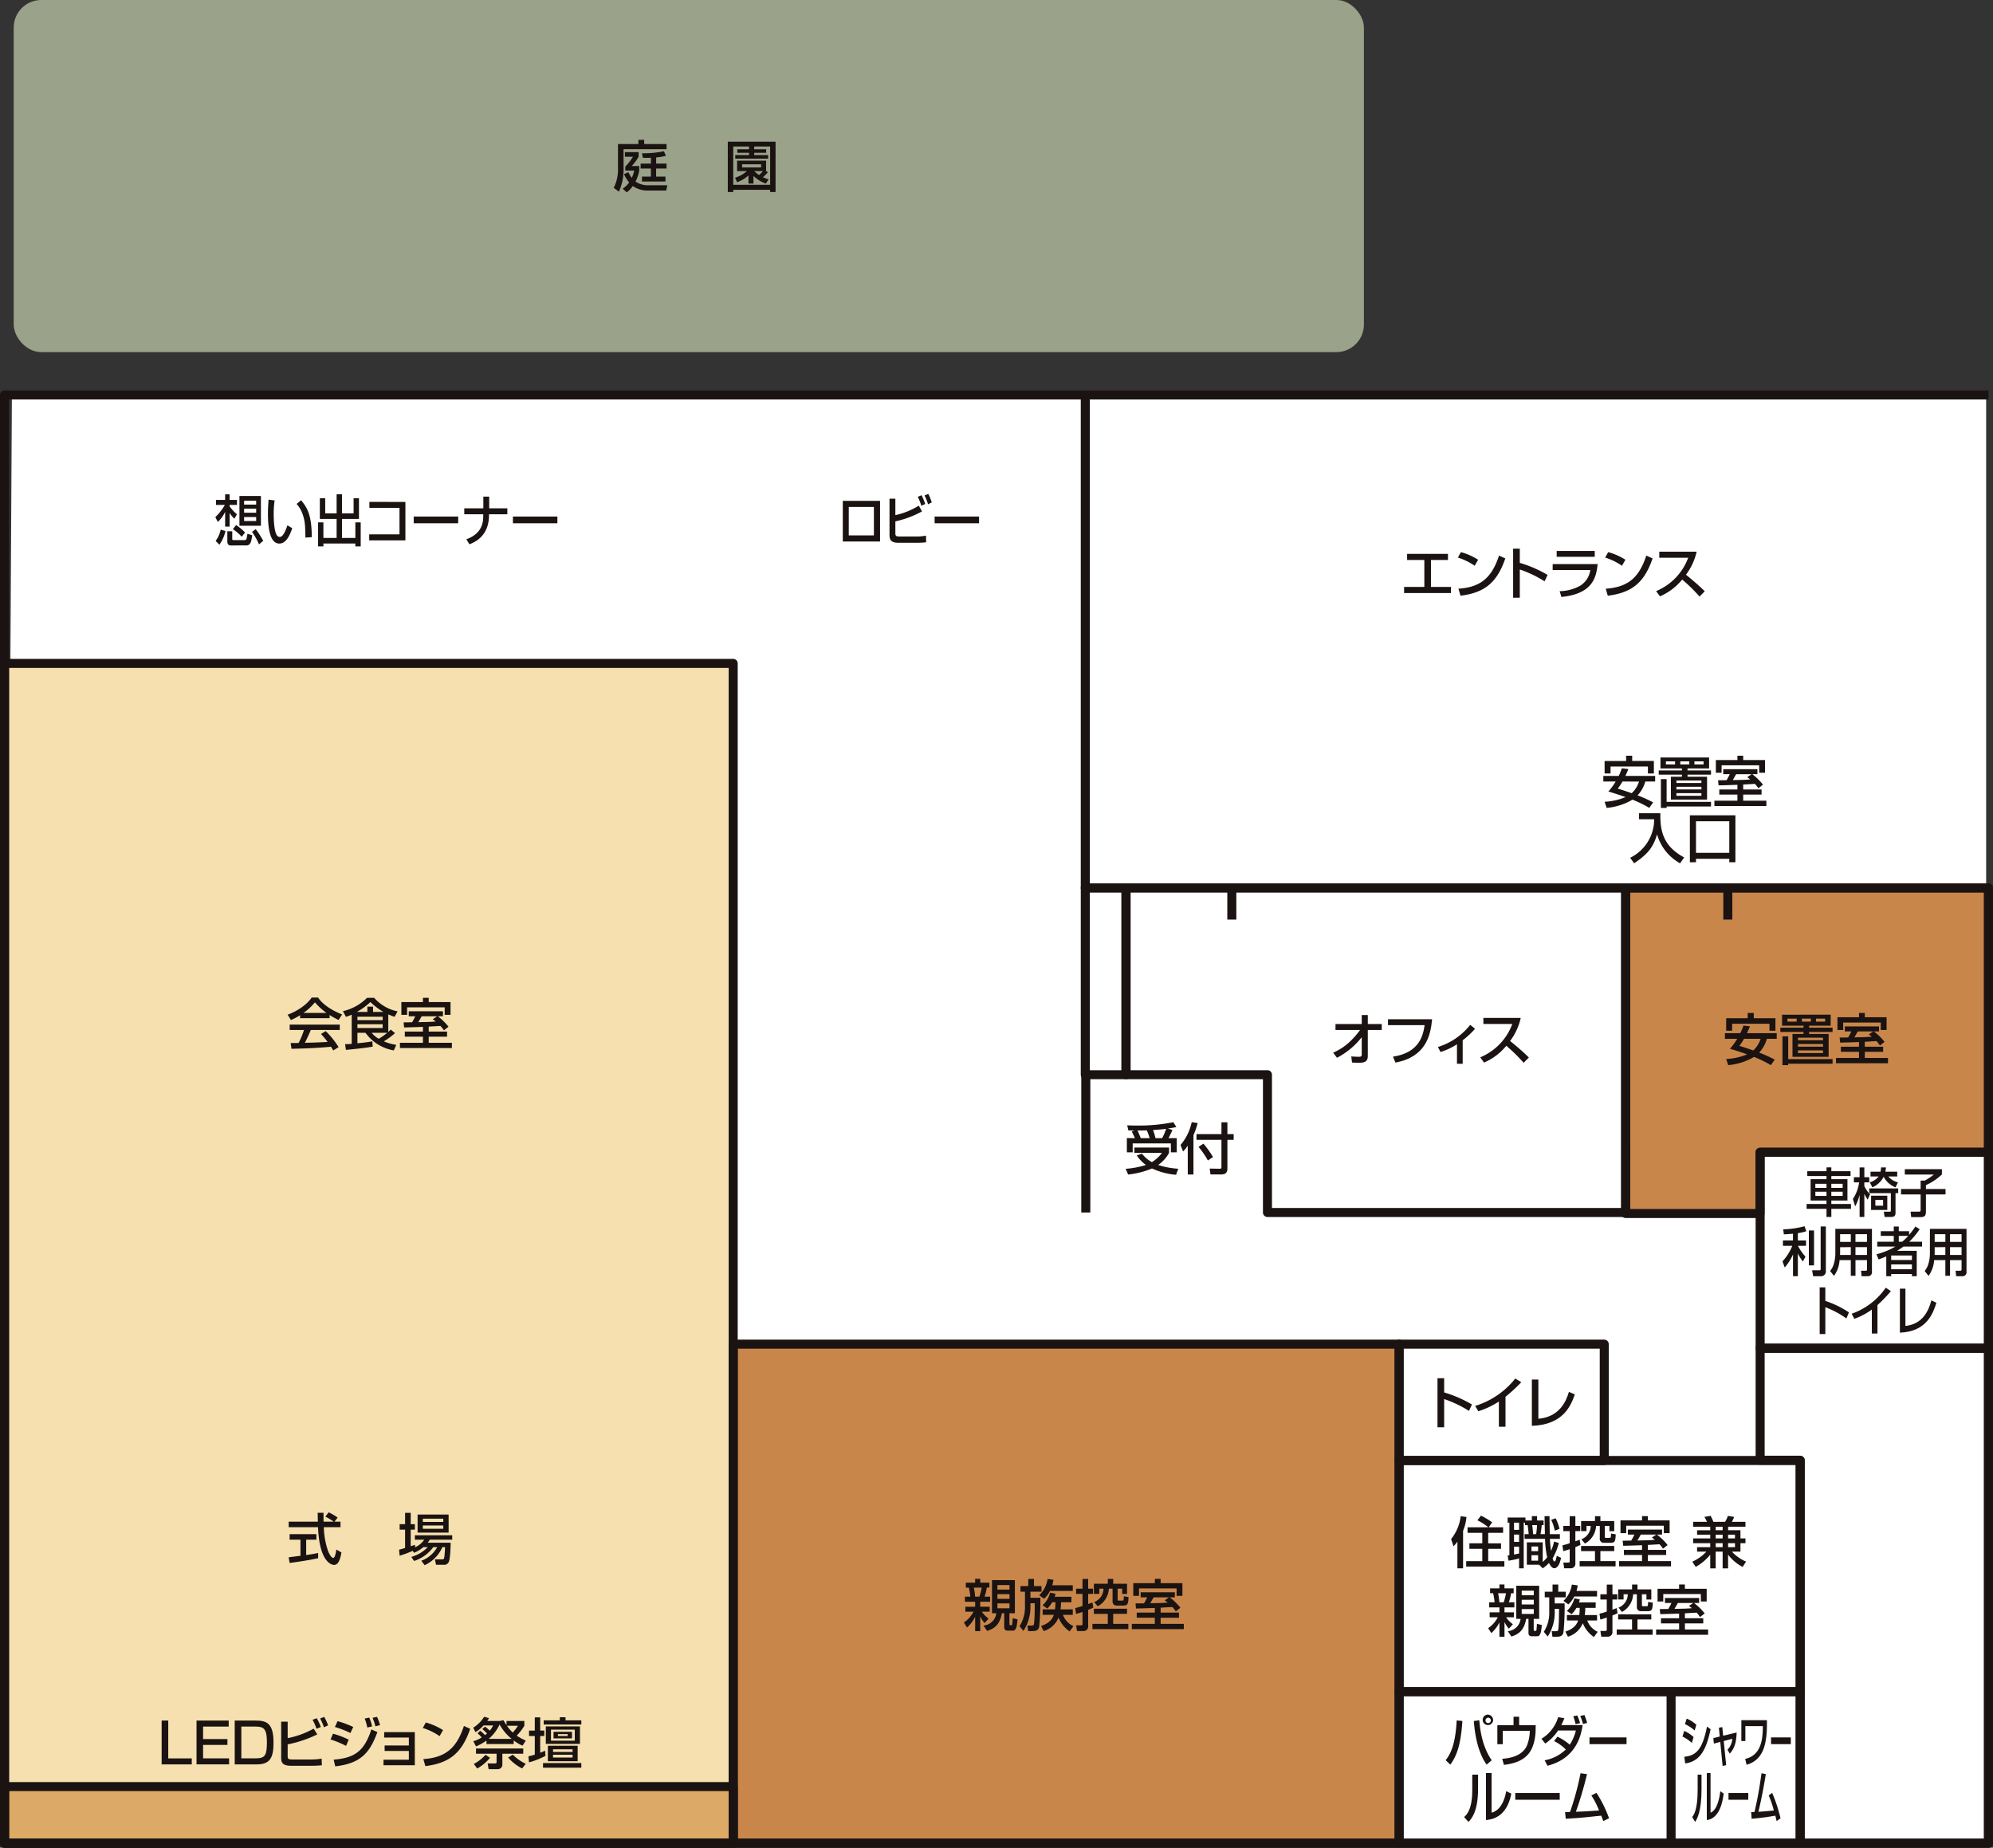 <svg id="グループ_7366" data-name="グループ 7366" xmlns="http://www.w3.org/2000/svg" xmlns:xlink="http://www.w3.org/1999/xlink" width="615.163" height="570.299" viewBox="0 0 615.163 570.299">
  <rect x="0" y="0" width="615.163" height="570.299" fill="#333333" stroke="none"/>
  <defs>
    <clipPath id="clip-path">
      <rect id="長方形_2488" data-name="長方形 2488" width="615.163" height="570.299" fill="none"/>
    </clipPath>
  </defs>
  <g id="グループ_7365" data-name="グループ 7365" clip-path="url(#clip-path)">
    <path id="パス_11221" data-name="パス 11221" d="M3.325,85.127H612.7V532.719H.807S3.325,84.5,3.325,85.127" transform="translate(0.348 36.661)" fill="#fff"/>
    <rect id="長方形_2472" data-name="長方形 2472" width="224.917" height="364.151" transform="translate(1.393 204.756)" fill="#f6e0af"/>
    <rect id="長方形_2473" data-name="長方形 2473" width="205.543" height="154.04" transform="translate(226.31 414.867)" fill="#c9864b"/>
    <path id="パス_11222" data-name="パス 11222" d="M350.735,191.559V292.047H392.2v-18.9H462.72V191.559Z" transform="translate(151.05 82.499)" fill="#c9864b"/>
    <rect id="長方形_2474" data-name="長方形 2474" width="224.917" height="17.483" transform="translate(1.393 551.424)" fill="#dcaa66"/>
    <rect id="長方形_2475" data-name="長方形 2475" width="416.757" height="108.678" rx="8.504" transform="translate(4.229 0)" fill="#9aa289"/>
    <path id="パス_11223" data-name="パス 11223" d="M613.769,534.02H1.392A1.391,1.391,0,0,1,0,532.628v-447a1.391,1.391,0,0,1,1.391-1.392H334.986a1.392,1.392,0,0,1,1.392,1.392V236.388H613.769a1.392,1.392,0,0,1,1.393,1.392V532.628a1.392,1.392,0,0,1-1.393,1.392M2.784,531.236H612.377V239.172H334.986a1.392,1.392,0,0,1-1.391-1.392V87.023H2.784Z" transform="translate(0 36.279)" fill="#1a1311"/>
    <path id="パス_11224" data-name="パス 11224" d="M226.31,509.081H1.393A1.394,1.394,0,0,1,0,507.689V143.538a1.394,1.394,0,0,1,1.393-1.392H226.31a1.393,1.393,0,0,1,1.392,1.392V507.689a1.393,1.393,0,0,1-1.392,1.392M2.786,506.3H224.917V144.932H2.786Z" transform="translate(0 61.218)" fill="#1a1311"/>
    <path id="パス_11225" data-name="パス 11225" d="M226.31,404.725H1.393A1.394,1.394,0,0,1,0,403.333V385.85a1.394,1.394,0,0,1,1.393-1.393H226.31a1.393,1.393,0,0,1,1.392,1.393v17.483a1.393,1.393,0,0,1-1.392,1.392M2.786,401.941H224.917v-14.7H2.786Z" transform="translate(0 165.574)" fill="#1a1311"/>
    <path id="パス_11226" data-name="パス 11226" d="M364.147,445.832H158.6a1.393,1.393,0,0,1-1.393-1.392V290.4a1.393,1.393,0,0,1,1.393-1.392H364.147a1.393,1.393,0,0,1,1.393,1.392V444.44a1.393,1.393,0,0,1-1.393,1.392M160,443.048H362.755V291.793H160Z" transform="translate(67.706 124.467)" fill="#1a1311"/>
    <path id="パス_11227" data-name="パス 11227" d="M426.072,413.544h-123.8a1.393,1.393,0,0,1-1.392-1.392V365.373a1.393,1.393,0,0,1,1.392-1.393h123.8a1.393,1.393,0,0,1,1.392,1.393v46.779a1.393,1.393,0,0,1-1.392,1.392M303.667,410.76H424.678V366.765H303.667Z" transform="translate(129.58 156.755)" fill="#1a1311"/>
    <path id="パス_11228" data-name="パス 11228" d="M426.072,388.243h-123.8a1.393,1.393,0,0,1-1.392-1.392V315.5a1.393,1.393,0,0,1,1.392-1.392h123.8a1.393,1.393,0,0,1,1.392,1.392v71.35a1.393,1.393,0,0,1-1.392,1.392m-122.405-2.785H424.678V316.893H303.667Z" transform="translate(129.58 135.277)" fill="#1a1311"/>
    <path id="パス_11229" data-name="パス 11229" d="M365.59,327.7H302.273a1.393,1.393,0,0,1-1.392-1.393V290.4a1.393,1.393,0,0,1,1.392-1.392H365.59a1.394,1.394,0,0,1,1.393,1.392v35.911a1.394,1.394,0,0,1-1.393,1.393m-61.924-2.785H364.2V291.792H303.667Z" transform="translate(129.58 124.467)" fill="#1a1311"/>
    <path id="パス_11230" data-name="パス 11230" d="M397.592,293.543H287.023a1.392,1.392,0,0,1-1.392-1.392V251.017h-42.3a1.393,1.393,0,0,1-1.392-1.392V191.978a1.392,1.392,0,0,1,1.392-1.392H397.592a1.392,1.392,0,0,1,1.392,1.392V292.151a1.392,1.392,0,0,1-1.392,1.392m-109.176-2.784H396.2V193.372H244.719v54.86h42.3a1.394,1.394,0,0,1,1.393,1.393Z" transform="translate(104.193 82.079)" fill="#1a1311"/>
    <path id="パス_11231" data-name="パス 11231" d="M450.646,445.453H392.525a1.392,1.392,0,0,1-1.392-1.392V327.247h-10.97a1.394,1.394,0,0,1-1.393-1.392V291.282a1.394,1.394,0,0,1,1.393-1.393h70.483a1.394,1.394,0,0,1,1.393,1.393V444.061a1.393,1.393,0,0,1-1.393,1.392m-56.727-2.784h55.335V292.674h-67.7v31.787h10.97a1.394,1.394,0,0,1,1.393,1.394Z" transform="translate(163.124 124.846)" fill="#1a1311"/>
    <path id="パス_11232" data-name="パス 11232" d="M450.647,310.88H380.162a1.392,1.392,0,0,1-1.392-1.392V249.006a1.392,1.392,0,0,1,1.392-1.392h70.485a1.392,1.392,0,0,1,1.392,1.392v60.482a1.392,1.392,0,0,1-1.392,1.392M381.555,308.1h67.7V250.4h-67.7Z" transform="translate(163.124 106.64)" fill="#1a1311"/>
    <path id="パス_11233" data-name="パス 11233" d="M392.618,293.858H351.153a1.392,1.392,0,0,1-1.392-1.392V191.979a1.392,1.392,0,0,1,1.392-1.392H463.14a1.392,1.392,0,0,1,1.392,1.392v81.587a1.392,1.392,0,0,1-1.392,1.392H394.01v17.509a1.392,1.392,0,0,1-1.392,1.392m-40.072-2.784h38.678V273.566a1.394,1.394,0,0,1,1.393-1.392h69.128v-78.8h-109.2Z" transform="translate(150.631 82.08)" fill="#1a1311"/>
    <rect id="長方形_2476" data-name="長方形 2476" width="2.785" height="47.251" transform="translate(514.407 521.971)" fill="#1a1311"/>
    <path id="パス_11234" data-name="パス 11234" d="M247.167,251.017h-12.6a1.392,1.392,0,0,1-1.392-1.392V191.979a1.393,1.393,0,0,1,1.392-1.393h12.6a1.394,1.394,0,0,1,1.393,1.393v57.646a1.393,1.393,0,0,1-1.393,1.392m-11.208-2.784h9.814V193.372H235.96Z" transform="translate(100.421 82.079)" fill="#1a1311"/>
    <rect id="長方形_2477" data-name="長方形 2477" width="2.785" height="10.238" transform="translate(378.822 273.585)" fill="#1a1311"/>
    <rect id="長方形_2478" data-name="長方形 2478" width="2.785" height="10.238" transform="translate(531.917 273.585)" fill="#1a1311"/>
    <rect id="長方形_2479" data-name="長方形 2479" width="278.783" height="2.784" transform="translate(334.988 120.517)" fill="#1a1311"/>
    <rect id="長方形_2480" data-name="長方形 2480" width="2.786" height="42.527" transform="translate(333.752 331.705)" fill="#1a1311"/>
    <path id="パス_11235" data-name="パス 11235" d="M76.42,329.143h1.854v1.715H73.125a24.924,24.924,0,0,0,1.322,7.378c.086.189.858,2.093,1.578,2.093.585,0,.858-1.784.961-2.574l1.579.893c-.24,1.321-.7,3.843-2.248,3.843-1.03,0-4.565-1.183-4.977-11.633H62.282v-1.715h9.007c0-.379-.05-2.283-.069-2.73h1.82c0,1.064-.017,2.043.016,2.73h3.106a15.239,15.239,0,0,0-2.557-1.545l1.03-1.339A18.122,18.122,0,0,1,77.4,327.89Zm-14.138,11c.926-.119,3.243-.412,3.637-.464V334.7H62.574V333h8.269v1.7H67.686v4.754c1.974-.293,3.022-.5,3.69-.635v1.612c-2.8.618-6.777,1.2-8.8,1.459Z" transform="translate(26.823 140.51)" fill="#1a1311"/>
    <path id="パス_11236" data-name="パス 11236" d="M93.583,336.949a9.566,9.566,0,0,1-2.866,1.751l-.412-.6a32.405,32.405,0,0,1-4.032,1.509l-.172-1.87c.395-.086,1.578-.429,1.853-.515v-5.663H86.274v-1.7h1.681v-3.484h1.733v3.484h1.288v1.7H89.687v5.115a13.721,13.721,0,0,0,1.306-.446l.067.771a6.781,6.781,0,0,0,2.814-2.351h-2.9v-1.355H102.5v1.355h-6.93a9.368,9.368,0,0,1-.637.944h7.088c0,.189-.069,4.787-.549,5.833a1.519,1.519,0,0,1-1.647.979H97.513l-.361-1.681H99.4c.516,0,.568-.223.654-.67.136-.7.223-2.711.24-3.106h-.824a11.016,11.016,0,0,1-5.474,5.577l-1.046-1.372a9.082,9.082,0,0,0,4.923-4.2H96.655a11.751,11.751,0,0,1-5.937,4.273l-.841-1.253a11.229,11.229,0,0,0,5.08-3.02Zm-1.767-10.055h9.574v5.577H91.816Zm1.614,2.282h6.314v-1H93.43Zm0,2.112h6.314v-1.013H93.43Z" transform="translate(37.081 140.561)" fill="#1a1311"/>
    <path id="パス_11237" data-name="パス 11237" d="M211.433,340.62H213V341.8h2.83v1.509h-.791a16,16,0,0,1-.7,2.8h1.715v1.578H213v1.528h2.917v1.527h-2.421a8.793,8.793,0,0,0,2.093,2.145l-1.235,1.373A7.974,7.974,0,0,1,213,352.186v4.564h-1.562v-4.444a10.623,10.623,0,0,1-2.507,3.311l-.979-1.526a8.873,8.873,0,0,0,2.97-3.346h-2.507v-1.527h3.022v-1.528h-3.157v-1.578h1.665a17.446,17.446,0,0,0-.464-2.8h-.928V341.8h2.884Zm-.413,2.694a19.6,19.6,0,0,1,.413,2.8h1.322a23.769,23.769,0,0,0,.721-2.8Zm11,7.91V354.6c0,.258.084.326.361.326.341,0,.395,0,.461-.137.054-.12.157-1.785.173-2.042l1.509.376c-.187,2.094-.428,3.467-1.389,3.467h-1.715a.925.925,0,0,1-1.014-.841v-4.529h-.721c-.651,3.707-2.5,4.8-4.562,5.457l-1.115-1.664a4.3,4.3,0,0,0,3.962-3.793h-1.338V341.015H223.7v10.209Zm-3.708-7.292h3.725v-1.406h-3.725Zm0,2.848h3.725V345.34h-3.725Zm0,2.916h3.725V348.2h-3.725Z" transform="translate(89.557 146.694)" fill="#1a1311"/>
    <path id="パス_11238" data-name="パス 11238" d="M222.657,340.632h1.765v2.213h2.316v1.733h-3.414v1.871h3.053a76.222,76.222,0,0,1-.343,8.87c-.2,1.03-.771,1.408-2.059,1.408H222.62l-.223-1.7h1.238c.411,0,.618-.069.7-.223.309-.531.326-5.764.326-6.674h-1.338v.773a13.462,13.462,0,0,1-2.163,7.771l-1.2-1.458a10.952,10.952,0,0,0,1.682-6.314v-4.325h-1.389v-1.733h2.4Zm7.77.258a9.525,9.525,0,0,1-.376,1.7H236.4v1.733h-7.033a8.336,8.336,0,0,1-1.818,2.421l-1.529-1.064a8.65,8.65,0,0,0,2.591-5.045Zm-.393,6.932a8.778,8.778,0,0,1-1.492,1.956l-1.459-1.011a8.14,8.14,0,0,0,2.318-3.9l1.681.361a9.008,9.008,0,0,1-.259.91h5.149v1.681h-3.21a15.611,15.611,0,0,1-.153,2.213H236.4v1.682h-3.037a6.246,6.246,0,0,0,3.228,3.5l-1.167,1.612a9.478,9.478,0,0,1-3.432-4.272,7.137,7.137,0,0,1-4.582,4.17l-.8-1.579c3.087-.96,3.758-2.849,3.944-3.431h-3.465v-1.682h3.826c.087-.754.12-1.6.137-2.213Z" transform="translate(94.73 146.7)" fill="#1a1311"/>
    <path id="パス_11239" data-name="パス 11239" d="M231.974,349.623a19.2,19.2,0,0,0,2.246-.651v-3.724h-1.971v-1.612h1.971v-3h1.75v3h1.5v1.612h-1.5v3.14c.841-.309.928-.343,1.322-.5l.258,1.6c-.411.206-.618.292-1.579.687v4.942a1.409,1.409,0,0,1-1.492,1.6h-1.956l-.273-1.767h1.492c.29,0,.479-.034.479-.446v-3.688c-.771.275-1.338.446-1.989.617Zm15.992.206v1.579h-4.272V354.5h4.683v1.631H237.292V354.5h4.737v-3.087h-4.291v-1.579Zm-10.141-2.076a4.431,4.431,0,0,0,2.881-4.117h-1.3v1.612h-1.664v-3.123h4.291v-1.494h1.665v1.494h4.272v3.123h-1.5v-1.612h-1.4V347c0,.326.136.326.426.326h.979c.446,0,.446-.051.516-1.338l1.439.24c-.1,1.887-.137,2.625-1.575,2.625h-2.026a1.192,1.192,0,0,1-1.322-1.288v-3.929h-1.149a6.549,6.549,0,0,1-3.431,5.438Z" transform="translate(99.904 146.699)" fill="#1a1311"/>
    <path id="パス_11240" data-name="パス 11240" d="M253.078,351.035h5.661v1.578h-5.661V354.5h7.156v1.63H244.189V354.5h7.1v-1.888H245.7v-1.578h5.594v-1.441c-.908.033-4.994.172-5.816.172l-.156-1.562c.24,0,2.249-.034,2.627-.034a16.474,16.474,0,0,0,.977-1.853h-2.009v-1.545H257.47v1.545h-1.578a18.5,18.5,0,0,1,3.293,3.225l-1.425,1.116A10.991,10.991,0,0,0,256.7,349.3c-2.146.119-2.867.172-3.621.2Zm-1.785-10.415h1.785v1.32H259.8v3.93H258v-2.3H246.4v2.3h-1.767v-3.93h6.657Zm4.392,5.7H250.9c-.361.685-.754,1.321-1.027,1.818,2.847-.051,3.808-.069,5.386-.206-.273-.223-.464-.361-.927-.7Z" transform="translate(105.165 146.694)" fill="#1a1311"/>
    <path id="パス_11241" data-name="パス 11241" d="M311.893,383.972c2.412-2.9,3.169-7.548,3.4-12.268l1.763.154c-.495,7.79-1.9,10.965-3.71,13.487Zm10.387-12.32c.309,3.964,1.222,8.58,3.834,12.338l-1.578,1.355c-2.549-3.621-3.6-8.751-3.942-13.47Zm4.266.034a1.616,1.616,0,1,1-1.607-1.784,1.7,1.7,0,0,1,1.607,1.784m-2.349,0a.776.776,0,0,0,.742.824.829.829,0,1,0-.742-.824" transform="translate(134.322 159.306)" fill="#1a1311"/>
    <path id="パス_11242" data-name="パス 11242" d="M329.773,370.359v2.608h5.116l-.03,1.562c-.016,1.132-.217,5.249-2.519,7.653-1.376,1.458-3.508,2.607-7.263,3.036l-.526-1.87c1.452-.12,5.827-.481,7.527-3.843a12.754,12.754,0,0,0,.99-4.788H324.72v4.119h-1.67v-5.869h4.993v-2.608Z" transform="translate(139.127 159.502)" fill="#1a1311"/>
    <path id="パス_11243" data-name="パス 11243" d="M337.5,376.674a17.087,17.087,0,0,1,3.8,2.471,13.644,13.644,0,0,0,1.887-4.375h-5.5a14.044,14.044,0,0,1-3.943,4.014l-1.187-1.458a11.664,11.664,0,0,0,5.163-6.675l1.913.326a18.43,18.43,0,0,1-.943,2.11h6.585c-.448,2.934-1.791,10.226-10.849,12.56l-.88-1.681a12.612,12.612,0,0,0,6.537-3.346,13.859,13.859,0,0,0-3.617-2.591Zm5.608-3.879a17.723,17.723,0,0,0-.727-2.419l1.252-.24a15.982,15.982,0,0,1,.853,2.369Zm2.273-.052a14.036,14.036,0,0,0-.85-2.471l1.3-.275a19.279,19.279,0,0,1,.837,2.436Z" transform="translate(143.221 159.347)" fill="#1a1311"/>
    <rect id="長方形_2481" data-name="長方形 2481" width="11.438" height="2.076" transform="translate(490.615 536.245)" fill="#1a1311"/>
    <path id="パス_11244" data-name="パス 11244" d="M320.187,387.41c0,7.206-2.195,9.4-2.967,10.175l-1.345-1.492c.711-.635,2.519-2.2,2.519-8.307v-4.77h1.793Zm4.173,7.344c3.555-.944,4.359-5.766,4.512-6.641l1.578.755c-1.422,7.55-6.354,8.013-7.821,8.151V382.5h1.731Z" transform="translate(136.037 164.732)" fill="#1a1311"/>
    <rect id="長方形_2482" data-name="長方形 2482" width="13.724" height="2.076" transform="translate(467.704 553.413)" fill="#1a1311"/>
    <path id="パス_11245" data-name="パス 11245" d="M347.35,388.608a37.263,37.263,0,0,1,3.879,7.841l-1.793.876c-.2-.618-.325-.961-.619-1.682-5.95.635-6.6.7-10.957.944l-.2-2.059c.356.016,1.113-.019,1.531-.019a87.16,87.16,0,0,0,3.245-11.959l1.994.275A113.669,113.669,0,0,1,341,394.443c2.411-.086,2.89-.12,7.14-.395a23.723,23.723,0,0,0-2.366-4.634Z" transform="translate(145.419 164.753)" fill="#1a1311"/>
    <path id="パス_11246" data-name="パス 11246" d="M312.192,297.328v4.392a37.852,37.852,0,0,1,8.58,3.724l-.927,1.973a35.336,35.336,0,0,0-7.653-3.654v8.716h-2.059V297.328Z" transform="translate(133.565 128.05)" fill="#1a1311"/>
    <path id="パス_11247" data-name="パス 11247" d="M327.628,312.276h-2.043V304.5a26.225,26.225,0,0,1-6.348,3l-.979-1.647a25.163,25.163,0,0,0,12.388-8.46l1.854,1.132a51.082,51.082,0,0,1-4.873,4.512Z" transform="translate(137.064 128.081)" fill="#1a1311"/>
    <path id="パス_11248" data-name="パス 11248" d="M332.5,309.729c6.452-.6,8.494-5.2,9.438-8.305l1.817.79c-1.2,3.345-3.465,9.368-13.262,9.694V297.616H332.5Z" transform="translate(142.335 128.174)" fill="#1a1311"/>
    <path id="パス_11249" data-name="パス 11249" d="M287.626,230.612c2.574-1.2,5.1-2.711,8.321-7.017h-7.6v-1.836h8.1v-2.78h1.871v2.78h4.306v1.836h-4.306v8.047c0,2.059-1.528,2.059-2.951,2.059-.876,0-1.458-.034-1.923-.069l-.223-1.87c.721.05,1.648.1,2.436.1.207,0,.79,0,.79-.668v-5.371a23.519,23.519,0,0,1-7.635,6.348Z" transform="translate(123.871 94.307)" fill="#1a1311"/>
    <path id="パス_11250" data-name="パス 11250" d="M313.065,219.89c-.446,4.993-1.939,11.634-11.308,13.367l-.771-1.818c8.321-1.27,9.282-6.691,9.78-9.73H299.457V219.89Z" transform="translate(128.967 94.7)" fill="#1a1311"/>
    <path id="パス_11251" data-name="パス 11251" d="M317.875,233.113h-1.767v-6.022a20.262,20.262,0,0,1-5.079,2.385l-.808-1.545a20.318,20.318,0,0,0,9.97-6.83l1.509,1.2a26.59,26.59,0,0,1-3.826,3.552Z" transform="translate(133.602 95.221)" fill="#1a1311"/>
    <path id="パス_11252" data-name="パス 11252" d="M319.353,231.767a17.8,17.8,0,0,0,9.9-10.3h-8.922V219.6h11.53a18.6,18.6,0,0,1-3.295,7.12c2.009,1.612,3.964,3.293,5.8,5.1l-1.614,1.63A50.162,50.162,0,0,0,327.4,228.2a17.951,17.951,0,0,1-6.864,5.182Z" transform="translate(137.535 94.576)" fill="#1a1311"/>
    <path id="パス_11253" data-name="パス 11253" d="M379.864,222.652c-.172.446-.325.858-.909,2.112h9.181V226.5H385.1a10.366,10.366,0,0,1-2.385,4.272,39.692,39.692,0,0,1,4.8,2.163l-1.185,1.7a35.926,35.926,0,0,0-5.2-2.539,18.737,18.737,0,0,1-7.962,2.539l-.635-1.887a19.28,19.28,0,0,0,6.47-1.442c-1.03-.378-2.436-.858-5.3-1.733a19.455,19.455,0,0,0,2.248-3.072h-3.808v-1.733H376.9a17.758,17.758,0,0,0,.961-2.351Zm-7.326-2.5h6.641v-1.614h1.871v1.614h6.69v3.86H385.9v-2.145h-11.53v2.145h-1.837Zm5.508,6.348a16.89,16.89,0,0,1-1.441,2.179c1.492.464,2.9.927,4.289,1.425a8.27,8.27,0,0,0,2.265-3.6Z" transform="translate(160.271 94.116)" fill="#1a1311"/>
    <path id="パス_11254" data-name="パス 11254" d="M399.641,218.906v3.381h-6.657v.635h7.241v1.3h-7.241v.635h6.023v7.053H387.853V224.86h3.4v-.635H384.1v-1.3h7.156v-.635h-6.624v-3.381Zm-13.109,13.71h13.693v1.424H386.531v.446h-1.768v-8.9h1.768Zm-.222-11.564h2.831v-.944H386.31Zm3.242,5.73h7.72v-.773h-7.72Zm0,1.991h7.72v-.824h-7.72Zm0,1.973h7.72v-.824h-7.72Zm1.2-9.694h2.778v-.944h-2.778Zm4.358,0h2.831v-.944h-2.831Z" transform="translate(165.418 94.276)" fill="#1a1311"/>
    <path id="パス_11255" data-name="パス 11255" d="M405,228.95h5.663v1.578H405v1.888h7.156v1.63H396.108v-1.63h7.1v-1.888h-5.594V228.95h5.594V227.51c-.91.033-4.994.172-5.817.172l-.155-1.562c.24,0,2.248-.034,2.625-.034a16.467,16.467,0,0,0,.977-1.853h-2.007v-1.545h10.553v1.545h-1.577a18.5,18.5,0,0,1,3.293,3.225l-1.425,1.116a11.162,11.162,0,0,0-1.063-1.355c-2.145.119-2.866.172-3.621.2Zm-1.784-10.415H405v1.32h6.727v3.93h-1.8v-2.3h-11.6v2.3h-1.768v-3.93h6.658Zm4.392,5.7h-4.787c-.361.685-.755,1.321-1.029,1.818,2.847-.052,3.808-.069,5.386-.206-.273-.223-.462-.361-.926-.7Z" transform="translate(170.591 94.116)" fill="#1a1311"/>
    <path id="パス_11256" data-name="パス 11256" d="M315.018,335.007a12.359,12.359,0,0,1-1.182,1.425l-.774-2.2a13.783,13.783,0,0,0,2.97-7.07l1.783.223a14.26,14.26,0,0,1-1.044,4.272v11.583h-1.753Zm9.543-4.426a16.108,16.108,0,0,0-3.365-2.163l1.1-1.441a24.25,24.25,0,0,1,3.448,2.059l-1.062,1.545h4.442v1.7h-4.6v3.243h3.964v1.7h-3.964v3.808h4.993v1.664H317.732V341.03H322.7v-3.808h-3.979v-1.7H322.7v-3.243h-4.547v-1.7Z" transform="translate(134.826 140.819)" fill="#1a1311"/>
    <path id="パス_11257" data-name="パス 11257" d="M325.267,339.25c.2-.034.411-.07.547-.086V329.108h-.547v-1.6h5.507v.926h1.973v-1.355h1.6v1.355h2.026v1.426h-.584c-.053.754-.223,1.971-.376,2.778h1.355c0-.361-.034-2.248-.053-2.625-.017-.651-.05-2.625-.05-2.934h1.528c0,.79.067,4.685.084,5.56h3.123V334.1h-3.087c.033.549.084,1.82.341,3.707a13.374,13.374,0,0,0,.944-2.881l1.476.445a19.438,19.438,0,0,1-1.923,4.753c.259.841.4.944.62.944.275,0,.412-.584.668-1.733l1.322.634c-.173.755-.687,3.193-2.11,3.193-.84,0-1.478-1.306-1.614-1.631a12.042,12.042,0,0,1-1.94,1.664l-1.1-1.115h-3.808v-6.914h4.907v6.056a9.215,9.215,0,0,0,1.375-1.424,29.959,29.959,0,0,1-.654-5.7H330.5v-1.458h1.269c-.034-.411-.19-1.956-.328-2.778h-.8v-.757h-.413V343.2H328.8v-3.055c-1.475.4-2.572.584-3.26.7Zm1.973-7.927H328.8v-2.215H327.24Zm0,3.705H328.8v-2.246H327.24Zm1.561,1.494H327.24v2.419c.29-.052.8-.154,1.561-.326Zm3.826,1.372h2.043v-1.441h-2.043Zm0,2.934h2.043v-1.681h-2.043Zm.223-10.963a24.436,24.436,0,0,1,.258,2.778h.961a23.193,23.193,0,0,0,.273-2.778Zm7.241-2.112A14.385,14.385,0,0,1,341.275,331l-1.442.567a15.709,15.709,0,0,0-1.115-3.346Z" transform="translate(140.082 140.865)" fill="#1a1311"/>
    <path id="パス_11258" data-name="パス 11258" d="M337.087,336.089a19.326,19.326,0,0,0,2.246-.652v-3.724h-1.971V330.1h1.971v-3h1.75v3h1.5v1.612h-1.5v3.14c.841-.308.928-.343,1.322-.5l.258,1.6c-.411.2-.618.29-1.579.685v4.943a1.41,1.41,0,0,1-1.492,1.6h-1.956l-.273-1.768h1.492c.29,0,.479-.034.479-.445v-3.69c-.771.275-1.338.446-1.989.617Zm15.992.2v1.579h-4.272v3.089h4.683v1.63H342.4v-1.63h4.737v-3.089h-4.291v-1.579Zm-10.141-2.076a4.429,4.429,0,0,0,2.881-4.117h-1.3v1.612h-1.664V328.59h4.291V327.1h1.665v1.494h4.272v3.123h-1.5V330.1h-1.4v3.363c0,.325.136.325.426.325h.979c.446,0,.446-.051.516-1.338l1.439.24c-.1,1.887-.137,2.625-1.575,2.625h-2.026a1.192,1.192,0,0,1-1.322-1.288V330.1h-1.149a6.552,6.552,0,0,1-3.431,5.439Z" transform="translate(145.173 140.87)" fill="#1a1311"/>
    <path id="パス_11259" data-name="パス 11259" d="M358.191,337.5h5.661v1.578h-5.661v1.888h7.156v1.628H349.3v-1.628h7.1v-1.888h-5.594V337.5h5.594v-1.442c-.908.034-4.994.172-5.816.172l-.156-1.561c.24,0,2.249-.034,2.627-.034a16.479,16.479,0,0,0,.977-1.853h-2.009v-1.545h10.554v1.545H361a18.5,18.5,0,0,1,3.293,3.225l-1.425,1.116a10.984,10.984,0,0,0-1.062-1.355c-2.146.119-2.867.17-3.621.2Zm-1.785-10.415h1.785v1.32h6.726v3.93h-1.8v-2.3h-11.6v2.3h-1.767v-3.93h6.657Zm4.392,5.7H356.01c-.361.685-.754,1.321-1.027,1.818,2.847-.052,3.808-.069,5.386-.206-.273-.223-.464-.361-.927-.7Z" transform="translate(150.433 140.865)" fill="#1a1311"/>
    <path id="パス_11260" data-name="パス 11260" d="M365.106,341.164a13.222,13.222,0,0,0,4.341-3.089h-2.864V336.7h4.065v-1.236h-5.284v-1.475h5.284v-1.15h-4.065v-1.372h4.065V330.4h-5.284v-1.527h4.289c-.308-.652-.481-.961-.8-1.528l1.919-.325a14.44,14.44,0,0,1,.841,1.853h3.605a7.13,7.13,0,0,0,.858-1.836l1.939.308a8.431,8.431,0,0,1-.7,1.528h4.2V330.4h-5.354v1.064h3.811v2.522h1.542v1.475h-1.542v2.609H377.34a12.516,12.516,0,0,0,4.359,3.07l-1.047,1.647a13.338,13.338,0,0,1-4.5-3.791v4.239h-1.68v-5.165h-2.146v5.165h-1.682v-4.222a15.5,15.5,0,0,1-4.475,3.758Zm7.223-9.7h2.146V330.4h-2.146Zm0,2.522h2.146v-1.15h-2.146Zm0,2.711h2.146v-1.235h-2.146Zm3.826-2.711h2.129v-1.15h-2.129Zm0,2.711h2.129v-1.235h-2.129Z" transform="translate(157.24 140.839)" fill="#1a1311"/>
    <path id="パス_11261" data-name="パス 11261" d="M324.544,341.834h1.562v1.186h2.83v1.508h-.79a16.074,16.074,0,0,1-.7,2.8h1.717V348.9h-3.054v1.526h2.917v1.528H326.6A8.787,8.787,0,0,0,328.7,354.1l-1.235,1.373a7.984,7.984,0,0,1-1.355-2.077v4.565h-1.562V353.52a10.6,10.6,0,0,1-2.506,3.312l-.977-1.528a8.872,8.872,0,0,0,2.97-3.345h-2.507v-1.528h3.02V348.9h-3.157v-1.579h1.665a17.474,17.474,0,0,0-.464-2.8h-.929V343.02h2.884Zm-.413,2.694a19.431,19.431,0,0,1,.413,2.8h1.322a23.629,23.629,0,0,0,.721-2.8Zm11,7.912v3.379c0,.259.083.326.359.326.342,0,.395,0,.462-.136.053-.12.156-1.785.173-2.043l1.509.378c-.187,2.093-.428,3.465-1.389,3.465h-1.715a.923.923,0,0,1-1.014-.84V352.44H332.8c-.651,3.705-2.5,4.8-4.564,5.455l-1.115-1.664a4.3,4.3,0,0,0,3.961-3.791h-1.338V342.23h7.069V352.44Zm-3.708-7.294h3.725V343.74h-3.725Zm0,2.849h3.725v-1.441h-3.725Zm0,2.917h3.725v-1.492h-3.725Z" transform="translate(138.27 147.217)" fill="#1a1311"/>
    <path id="パス_11262" data-name="パス 11262" d="M335.768,341.847h1.765v2.213h2.316v1.733h-3.414v1.871h3.053a76.205,76.205,0,0,1-.343,8.87c-.2,1.03-.771,1.408-2.059,1.408h-1.356l-.223-1.7h1.238c.411,0,.618-.069.7-.222.309-.532.326-5.766.326-6.675h-1.338v.773a13.459,13.459,0,0,1-2.163,7.771l-1.2-1.456a10.963,10.963,0,0,0,1.682-6.315v-4.325h-1.389V344.06h2.4Zm7.77.258a9.559,9.559,0,0,1-.376,1.7h6.348v1.733h-7.033a8.345,8.345,0,0,1-1.818,2.419l-1.529-1.064a8.65,8.65,0,0,0,2.591-5.044Zm-.393,6.932a8.78,8.78,0,0,1-1.492,1.956l-1.459-1.011a8.14,8.14,0,0,0,2.318-3.9l1.681.361a8.887,8.887,0,0,1-.259.91h5.149v1.681h-3.21a15.646,15.646,0,0,1-.153,2.215h3.791v1.681h-3.037a6.249,6.249,0,0,0,3.228,3.5l-1.167,1.612a9.485,9.485,0,0,1-3.432-4.272,7.134,7.134,0,0,1-4.582,4.169l-.8-1.579c3.087-.96,3.758-2.847,3.944-3.431h-3.465v-1.681h3.826c.087-.755.12-1.6.137-2.215Z" transform="translate(143.443 147.223)" fill="#1a1311"/>
    <path id="パス_11263" data-name="パス 11263" d="M345.085,350.839a19.312,19.312,0,0,0,2.246-.652v-3.724H345.36V344.85h1.971v-3h1.75v3h1.5v1.612h-1.5v3.14c.841-.308.929-.343,1.322-.5l.258,1.6c-.411.2-.618.29-1.579.685v4.943a1.41,1.41,0,0,1-1.492,1.6h-1.956l-.273-1.768h1.492c.29,0,.479-.034.479-.445v-3.69c-.771.275-1.338.446-1.989.617Zm15.992.2v1.579h-4.272v3.089h4.683v1.63H350.4v-1.63h4.737v-3.089h-4.291v-1.579Zm-10.141-2.076a4.429,4.429,0,0,0,2.881-4.117h-1.3v1.612h-1.664V343.34h4.291v-1.494h1.665v1.494h4.272v3.123h-1.5V344.85h-1.4v3.363c0,.325.136.325.426.325h.979c.446,0,.446-.051.516-1.338l1.439.24c-.1,1.887-.137,2.625-1.575,2.625h-2.026a1.192,1.192,0,0,1-1.322-1.288V344.85h-1.149a6.553,6.553,0,0,1-3.431,5.439Z" transform="translate(148.617 147.222)" fill="#1a1311"/>
    <path id="パス_11264" data-name="パス 11264" d="M366.189,352.25h5.661v1.578h-5.661v1.888h7.156v1.628H357.3v-1.628h7.1v-1.888h-5.594V352.25H364.4v-1.442c-.909.034-4.995.172-5.816.172l-.156-1.561c.24,0,2.249-.034,2.627-.034a16.465,16.465,0,0,0,.977-1.853h-2.009v-1.545h10.554v1.545H369a18.5,18.5,0,0,1,3.293,3.225l-1.425,1.116a10.992,10.992,0,0,0-1.062-1.355c-2.146.119-2.867.17-3.621.2ZM364.4,341.835h1.785v1.32h6.726v3.93h-1.8v-2.3h-11.6v2.3h-1.767v-3.93H364.4Zm4.392,5.7h-4.787c-.361.685-.754,1.321-1.027,1.818,2.847-.052,3.808-.069,5.386-.206-.273-.223-.464-.361-.927-.7Z" transform="translate(153.878 147.218)" fill="#1a1311"/>
    <path id="パス_11265" data-name="パス 11265" d="M365.874,378.264a11.931,11.931,0,0,0-2.886-1.956l.535-1.733a9.7,9.7,0,0,1,2.887,1.887Zm-2.329,4.273c3.886-.326,5.7-2.642,7.006-9.318l1.123.824c-1.258,5.869-3.019,9.917-7.84,10.553Zm3.2-8.1a11.9,11.9,0,0,0-2.989-1.973l.536-1.7a10.129,10.129,0,0,1,2.977,1.906Z" transform="translate(156.328 159.677)" fill="#1a1311"/>
    <path id="パス_11266" data-name="パス 11266" d="M371.36,372.8l1.05-.206.269,2.677,4.162-1c-.1,3.329-.8,5.027-2.113,6.521l-.73-1.2a5.331,5.331,0,0,0,1.514-3.379l-2.658.685.751,7.447-1.1.24-.721-7.412-1.979.515-.155-1.7,1.979-.479Z" transform="translate(159.196 160.463)" fill="#1a1311"/>
    <path id="パス_11267" data-name="パス 11267" d="M383.594,371.1l-.011,1.7c-.02,2.78-.339,6.487-1.844,8.8a7.3,7.3,0,0,1-4.431,3.26l-.432-1.8c5.336-1.2,5.409-6.914,5.451-10.123h-5.4v4.6h-1.236V371.1Z" transform="translate(161.798 159.822)" fill="#1a1311"/>
    <rect id="長方形_2483" data-name="長方形 2483" width="6.106" height="2.076" transform="translate(546.656 536.245)" fill="#1a1311"/>
    <path id="パス_11268" data-name="パス 11268" d="M367.965,387.41c0,7.206-1.464,9.4-1.979,10.175l-.9-1.492c.474-.635,1.68-2.2,1.68-8.307v-4.77h1.195Zm2.781,7.344c2.371-.944,2.906-5.766,3.01-6.641l1.05.755c-.947,7.55-4.235,8.013-5.215,8.151V382.5h1.155Z" transform="translate(157.233 164.732)" fill="#1a1311"/>
    <rect id="長方形_2484" data-name="長方形 2484" width="6.106" height="2.076" transform="translate(533.522 553.413)" fill="#1a1311"/>
    <path id="パス_11269" data-name="パス 11269" d="M384.278,388.608a46.992,46.992,0,0,1,2.588,7.841l-1.2.876c-.134-.618-.217-.961-.412-1.682a69.962,69.962,0,0,1-7.306.944l-.135-2.059c.238.016.743-.019,1.02-.019,1.176-5.112,1.608-8.029,2.165-11.959l1.329.275c-.67,4.222-1.65,9.06-2.288,11.617,1.608-.086,1.927-.12,4.76-.395a29.346,29.346,0,0,0-1.575-4.634Z" transform="translate(162.714 164.753)" fill="#1a1311"/>
    <path id="パス_11270" data-name="パス 11270" d="M36.915,371.188v11.667h7.258v1.854h-9.3V371.188Z" transform="translate(15.019 159.859)" fill="#1a1311"/>
    <path id="パス_11271" data-name="パス 11271" d="M52.332,371.188v1.853h-7.91V376.9h7.515v1.8H44.422v4.152h8.03v1.854H42.4V371.188Z" transform="translate(18.259 159.859)" fill="#1a1311"/>
    <path id="パス_11272" data-name="パス 11272" d="M57.109,371.188c3.4,0,5.508.807,5.508,6.811,0,4.479-.961,6.71-5.113,6.71H50.64V371.188Zm-4.426,1.853v9.8h4.564c2.814,0,3.329-1.047,3.329-4.96,0-4.1-.927-4.839-3.467-4.839Z" transform="translate(21.809 159.859)" fill="#1a1311"/>
    <path id="パス_11273" data-name="パス 11273" d="M62.668,371.873v5.079a27.028,27.028,0,0,0,8.03-2.934l1.1,1.784a36.631,36.631,0,0,1-9.131,3.072v3.705c0,.79.326.961,1.391.961H69.79a17.055,17.055,0,0,0,3.363-.275l.067,2.059a30.654,30.654,0,0,1-3.62.155H63.75c-2.316,0-3.089-.721-3.089-2.333V371.873Zm8.906,2.179a17.965,17.965,0,0,0-1.217-2.763l1.286-.481A16.139,16.139,0,0,1,72.9,373.52Zm2.3-.446a17.508,17.508,0,0,0-1.2-2.728l1.269-.481a14.686,14.686,0,0,1,1.2,2.608Z" transform="translate(26.125 159.518)" fill="#1a1311"/>
    <path id="パス_11274" data-name="パス 11274" d="M76.11,379.359a27.084,27.084,0,0,0-4.8-1.99l.773-1.785a27.58,27.58,0,0,1,4.837,1.837ZM72.283,383.6c6.485-.532,9.438-2.591,11.634-9.334l1.853.823c-2.3,6.435-5.233,9.713-13.006,10.571Zm5.166-8.219a28.878,28.878,0,0,0-4.788-1.87l.824-1.8a31.943,31.943,0,0,1,4.839,1.8Zm5.215-1.7a16.162,16.162,0,0,0-.805-2.763l1.406-.309a13.7,13.7,0,0,1,.874,2.728Zm2.505-.361a14.121,14.121,0,0,0-.891-2.625l1.389-.309a17.064,17.064,0,0,1,.927,2.539Z" transform="translate(30.709 159.513)" fill="#1a1311"/>
    <path id="パス_11275" data-name="パス 11275" d="M92.4,373.683v10.226h-9.66v-1.715h7.824v-2.7H83.085v-1.7h7.481v-2.436H82.947v-1.681Z" transform="translate(35.634 160.934)" fill="#1a1311"/>
    <path id="パス_11276" data-name="パス 11276" d="M96.4,375.811a19.167,19.167,0,0,0-5.182-2.521l.926-1.682a19.022,19.022,0,0,1,5.319,2.351ZM91.384,382.9c6.418-.464,10.142-2.934,12.527-10.226l1.937.874c-2.521,7.326-6.228,10.571-13.829,11.514Z" transform="translate(39.283 160.04)" fill="#1a1311"/>
    <path id="パス_11277" data-name="パス 11277" d="M105.719,373.427a8.347,8.347,0,0,1,1.475,1.235,6.6,6.6,0,0,0,1.03-1.612h-2.953a10.279,10.279,0,0,1-2.486,2.059l-.688-1.372a10.309,10.309,0,0,0,3.363-3.363l1.494.412a5.039,5.039,0,0,1-.532.876h3.81v.017l1.2-.258c.258.464.481.857.944,1.544v-1.3h5.507v1.475a16.733,16.733,0,0,1-2.368,3.055,17.051,17.051,0,0,0,2.814,1.527l-1.029,1.562a13.713,13.713,0,0,1-2.711-1.6v1.1h-8.408v-1.064a18.029,18.029,0,0,1-3.226,1.8l-.84-1.612a9.331,9.331,0,0,0,2.607-1.166,11.8,11.8,0,0,0-1.286-1.27l.773-.773a8.455,8.455,0,0,1,1.527,1.339c.258-.206.275-.223.618-.515a12.89,12.89,0,0,0-1.459-1.355Zm1.559,9.608a13.98,13.98,0,0,1-3.944,3.295l-1.066-1.389a13.609,13.609,0,0,0,3.638-2.831Zm10.261-1.269h-6.451v3.208a1.392,1.392,0,0,1-1.492,1.562h-2.745l-.309-1.768h2.3c.137,0,.462,0,.462-.376v-2.625h-6.348v-1.6H117.54Zm-7.308-8.992a13.347,13.347,0,0,1-3.365,4.426h7.122a14.524,14.524,0,0,1-3.757-4.478Zm2.265.36a12.088,12.088,0,0,0,1.8,2.093,13.681,13.681,0,0,0,1.614-2.093Zm4.7,13.178a13.84,13.84,0,0,1-4.323-3.364l1.441-.891a13.733,13.733,0,0,0,4,2.814Z" transform="translate(43.97 159.508)" fill="#1a1311"/>
    <path id="パス_11278" data-name="パス 11278" d="M114,382.531a19.387,19.387,0,0,0,1.973-.514v-5.75h-1.784v-1.681h1.784V370.5h1.665v4.083h1.269v1.681H117.64v5.165c.7-.256,1.1-.445,1.509-.634l.137,1.578a23.35,23.35,0,0,1-5.1,2.024Zm16.335,3.518H118.514v-1.425h11.823Zm-6.641-15.58h1.768v.961h4.873v1.3H118.72v-1.3H123.7Zm6.212,8.218H119.373V373.3h10.535Zm-.7,5.355h-9.2v-4.77h9.2Zm-8.236-6.332h7.345v-3.415h-7.345Zm.635,3.484h6.022v-.824H121.6Zm0,1.715h6.022v-.876H121.6Zm5.851-5.92h-5.7v-2.026h5.7Zm-4.342-.721h3v-.6h-3Z" transform="translate(49.097 159.549)" fill="#1a1311"/>
    <path id="パス_11279" data-name="パス 11279" d="M65.9,220.66a17.046,17.046,0,0,1-2.831,1.475l-1.013-1.647c2.764-.961,5.972-3.072,7.429-5.285h1.974c1.252,1.956,4.014,3.894,7.412,5.216l-1.1,1.715a29.318,29.318,0,0,1-2.763-1.527v.977H65.9Zm10.225,10.879a10.583,10.583,0,0,0-.7-1.15c-2.349.24-6.193.515-12.181.635l-.258-1.785c.359,0,1.921,0,2.454-.016a24.878,24.878,0,0,0,1.664-4H62.691V223.56H78.148v1.664H69.209c-.584,1.389-1.253,2.848-1.836,3.946,3.209-.067,3.57-.086,7-.256a20.735,20.735,0,0,0-2.023-2.455l1.458-.891a25.757,25.757,0,0,1,3.979,4.942Zm-2.074-11.583a20.907,20.907,0,0,1-3.571-3.26,17.633,17.633,0,0,1-3.532,3.26Z" transform="translate(26.725 92.681)" fill="#1a1311"/>
    <path id="パス_11280" data-name="パス 11280" d="M76.693,220.462a13.739,13.739,0,0,1-1.767.67l-.943-1.751a15.19,15.19,0,0,0,7.447-4.117h2.2a13.046,13.046,0,0,0,7.223,4.186l-.927,1.682c-.514-.172-.943-.326-1.939-.755V225.8a5.921,5.921,0,0,0,.738-.738l1.338,1.1a22,22,0,0,1-3.448,2.539,15.464,15.464,0,0,0,3.843,1.082L89.7,231.5a13.573,13.573,0,0,1-8.75-5.439H78.461V229.3c1.527-.155,3.106-.326,4.6-.6l.12,1.63c-1.3.223-2.848.481-8.271,1.013l-.256-1.768c.514,0,1.149-.017,2.04-.1Zm4.839-.841v-1.63h1.751v1.63h3.209a20.006,20.006,0,0,1-4.016-3.053,20.648,20.648,0,0,1-4.2,3.053Zm-3.07,2.539h7.79V221.1h-7.79Zm0,2.419h7.79v-1.166h-7.79Zm4.392,1.476a7.581,7.581,0,0,0,2.179,1.853,20.285,20.285,0,0,0,2.642-1.853Z" transform="translate(31.862 92.707)" fill="#1a1311"/>
    <path id="パス_11281" data-name="パス 11281" d="M95.169,225.678h5.663v1.578H95.169v1.888h7.156v1.63H86.282v-1.63h7.1v-1.888H87.791v-1.578h5.594v-1.441c-.91.033-4.994.172-5.817.172l-.155-1.562c.24,0,2.248-.034,2.625-.034a16.473,16.473,0,0,0,.977-1.853H89.009v-1.545H99.561v1.545H97.985a18.5,18.5,0,0,1,3.293,3.225L99.853,225.3a11.157,11.157,0,0,0-1.063-1.355c-2.145.119-2.866.172-3.621.2Zm-1.784-10.415h1.784v1.32H101.9v3.93h-1.8v-2.3H88.5v2.3H86.727v-3.93h6.658Zm4.392,5.7H92.99c-.361.685-.755,1.321-1.029,1.818,2.847-.052,3.808-.069,5.386-.206-.273-.223-.462-.361-.926-.7Z" transform="translate(37.159 92.707)" fill="#1a1311"/>
    <path id="パス_11282" data-name="パス 11282" d="M46.455,113.686a17.634,17.634,0,0,0,2.951-3.776H46.671v-1.545h2.813V106.65H50.86v1.715h2.272v1.545H50.86v.429a11.876,11.876,0,0,0,2.272,2.454l-.8,1.373a8.471,8.471,0,0,1-1.468-1.785v4.22H49.484v-4.547a10.146,10.146,0,0,1-2.256,3.106Zm3.137,4.272a11.654,11.654,0,0,1-1.886,4.238l-1.159-1.183a8.632,8.632,0,0,0,1.561-3.467Zm.572.086h1.514v2.265c0,.429.063.464.511.464h3.076c.386,0,.572-.034.711-.206.123-.155.155-.309.4-1.75l1.452.462c-.216,1.768-.448,3.14-1.808,3.14H51.153c-.943,0-.989-1-.989-1.114Zm2.7-1.921a15.812,15.812,0,0,1,2.767,2.3l-1.02,1.3a15.071,15.071,0,0,0-2.735-2.333Zm7.667.223H53.9v-9.2h6.631Zm-5.193-6.538h3.725v-1.185H55.342Zm0,2.522h3.725v-1.252H55.342Zm0,2.557h3.725v-1.235H55.342Zm3.571,2.505a24.266,24.266,0,0,1,2.333,3.587l-1.3,1.114a21.212,21.212,0,0,0-2.149-3.86Z" transform="translate(20.007 45.931)" fill="#1a1311"/>
    <path id="パス_11283" data-name="パス 11283" d="M59.878,108.029a27.062,27.062,0,0,0-.293,4.222c0,1.681.123,5.422,1.036,6.623a1.091,1.091,0,0,0,.848.429c.99,0,1.793-1.887,2.351-3.587l1.484.893c-1.052,3.192-2.349,4.736-3.987,4.736-2.921,0-3.509-4.89-3.509-9.214,0-1.921.14-3.535.2-4.341Zm9.49,11.463c-.046-3.226-.077-4.89-.727-6.829a9.523,9.523,0,0,0-1.979-3.552l1.376-1.132c1.933,2.316,3.292,4.65,3.292,11.392Z" transform="translate(24.895 46.422)" fill="#1a1311"/>
    <path id="パス_11284" data-name="パス 11284" d="M69.169,107.861h1.652v4.668h3.525v-5.9H76v5.9h3.587v-4.668h1.655v6.384H76v5.867h4.127v-4.8H81.78v7.412H80.126v-.893h-9.86v.893H68.628v-7.412h1.638v4.8h4.08v-5.867H69.169Z" transform="translate(29.556 45.921)" fill="#1a1311"/>
    <path id="パス_11285" data-name="パス 11285" d="M90.829,108.282v11.873H79.654V118.3h9.352v-8.168H79.715v-1.853Z" transform="translate(34.304 46.634)" fill="#1a1311"/>
    <rect id="長方形_2485" data-name="長方形 2485" width="13.724" height="2.076" transform="translate(127.696 159.428)" fill="#1a1311"/>
    <path id="パス_11286" data-name="パス 11286" d="M106.053,110.746v-3.6h1.808v3.6h5.6v1.836H107.8v.31c0,3.826-1.594,7.308-6.045,8.956l-.943-1.544c3.571-1.3,5.209-3.655,5.209-6.985v-.738h-5.857v-1.836Z" transform="translate(43.137 46.143)" fill="#1a1311"/>
    <rect id="長方形_2486" data-name="長方形 2486" width="13.724" height="2.076" transform="translate(158.319 159.428)" fill="#1a1311"/>
    <path id="パス_11287" data-name="パス 11287" d="M133.723,31.457h6.3V30.169h1.784v1.288h6.9v1.6H135.442v5.713A16.844,16.844,0,0,1,134,46.178l-1.579-1.2a12.793,12.793,0,0,0,1.3-6.159Zm3.193,8.7a9.991,9.991,0,0,0,1.063,1.734,9.069,9.069,0,0,0,.738-2.249h-2.745V38.423a17.273,17.273,0,0,0,2.368-3.037h-2.488V33.962h4.239v1.424a14.62,14.62,0,0,1-2.129,2.866h2.316V39.64a11.345,11.345,0,0,1-1.149,3.4,6.7,6.7,0,0,0,4.1,1.15h5.731l-.361,1.63h-5.508a7.927,7.927,0,0,1-4.8-1.408,7.235,7.235,0,0,1-1.887,1.956l-1.236-1.132a6.849,6.849,0,0,0,1.991-1.921,10.106,10.106,0,0,1-1.579-2.557Zm6.966-4.461c-1.013.034-1.7.034-2.472.017l-.308-1.389a32.2,32.2,0,0,0,6.8-.635l.6,1.406a16.614,16.614,0,0,1-3,.5v1.9H148.7v1.528h-3.209V41.51h2.884v1.511H141.12V41.51h2.763V39.023h-3.175V37.5h3.175Z" transform="translate(57.029 12.993)" fill="#1a1311"/>
    <path id="パス_11288" data-name="パス 11288" d="M171.759,30.565V46.111h-1.665v-.7H158.7v.7H157.02V30.565Zm-6.588,2.351h3.688V34h-3.688v.7h4.289v1.1H159.319V34.7h4.256V34h-3.621V32.916h3.621v-.874H158.7V43.88h11.391V32.041h-4.923ZM169.408,40a15.753,15.753,0,0,1-1.544,1.528,13.957,13.957,0,0,0,1.75.687l-.857,1.286a10.6,10.6,0,0,1-3.81-2.351V43.5H163.4V40.98a10.048,10.048,0,0,1-3.518,2.093L159.25,41.7a10.308,10.308,0,0,0,3.688-2.059h-3.053V36.434h8.956v3.209h-.016Zm-7.979-1.492h5.87v-.96h-5.87Zm3.741,1.133a9.524,9.524,0,0,0,1.509,1.219c.361-.345.824-.807,1.2-1.219Z" transform="translate(67.624 13.163)" fill="#1a1311"/>
    <path id="パス_11289" data-name="パス 11289" d="M193.331,120.6h-11.5V108.054h11.5Zm-1.9-10.673h-7.76v8.786h7.76Z" transform="translate(78.309 46.535)" fill="#1a1311"/>
    <path id="パス_11290" data-name="パス 11290" d="M193.715,108.03v5.079a22.887,22.887,0,0,0,7.235-2.934l.989,1.784a30.756,30.756,0,0,1-8.223,3.072v3.705c0,.79.295.961,1.253.961h5.162a13.878,13.878,0,0,0,3.03-.275l.062,2.059a24.954,24.954,0,0,1-3.26.155h-5.272c-2.086,0-2.781-.721-2.781-2.333V108.03Zm8.023,2.179a19.026,19.026,0,0,0-1.1-2.763l1.16-.481a17.172,17.172,0,0,1,1.129,2.711Zm2.07-.446a18.633,18.633,0,0,0-1.082-2.728l1.145-.481a15.567,15.567,0,0,1,1.082,2.608Z" transform="translate(82.649 45.889)" fill="#1a1311"/>
    <rect id="長方形_2487" data-name="長方形 2487" width="13.724" height="2.076" transform="translate(288.477 159.428)" fill="#1a1311"/>
    <path id="パス_11291" data-name="パス 11291" d="M247.89,251.811a9.865,9.865,0,0,0,3.054,2.61,11.283,11.283,0,0,0,3.14-2.866H245.54v-1.631h10.707v1.631a10.766,10.766,0,0,1-3.363,3.74,24.646,24.646,0,0,0,6.212,1.167l-.687,1.87a22.277,22.277,0,0,1-7.429-1.956,25.809,25.809,0,0,1-7.361,1.87l-.755-1.767a26.442,26.442,0,0,0,6.263-1.185,10.427,10.427,0,0,1-2.833-2.951Zm-2.179-4.8c-.223-.515-.7-1.511-.979-2.043l.824-.309c-.738-.016-1.389-.016-1.87-.034l-.343-1.561c.926.034,1.784.069,3.122.069a54.005,54.005,0,0,0,11.1-1.03l.944,1.494c-.773.155-1.527.309-2.625.464l1.408.428a27.439,27.439,0,0,1-1.219,2.524h2.539V251.4h-1.8v-2.763H245.026V251.4h-1.8v-4.392Zm4.547,0a16.387,16.387,0,0,0-.876-2.386c-.6.019-1.647.034-2.864.034.359.773.685,1.562.994,2.352Zm3.861,0a15.865,15.865,0,0,0,1.219-2.866c-1.049.137-1.339.17-4.033.378a19.591,19.591,0,0,1,.755,2.488Z" transform="translate(104.593 104.265)" fill="#1a1311"/>
    <path id="パス_11292" data-name="パス 11292" d="M256.926,249.347a12.1,12.1,0,0,1-1.442,1.8l-.788-2.007a15.968,15.968,0,0,0,3.449-7.052l1.836.275a22.262,22.262,0,0,1-1.3,3.741v12.131h-1.75Zm10.4-7.206h1.836v3.637H271.1v1.767H269.16v8.872c0,1.235-.567,1.818-2.042,1.818h-3.175l-.24-1.818,3.175.052c.412,0,.446-.292.446-.5v-8.425h-7.7v-1.767h7.7Zm-5.56,6.588a29.431,29.431,0,0,1,2.951,4.117l-1.578,1.064a26.739,26.739,0,0,0-2.884-4.188Z" transform="translate(109.69 104.26)" fill="#1a1311"/>
    <path id="パス_11293" data-name="パス 11293" d="M353.634,167.156c-.172.448-.325.858-.908,2.112h9.181V171h-3.037a10.358,10.358,0,0,1-2.385,4.272,39.691,39.691,0,0,1,4.8,2.163l-1.185,1.7a35.711,35.711,0,0,0-5.2-2.541,18.751,18.751,0,0,1-7.962,2.541l-.635-1.888a19.279,19.279,0,0,0,6.469-1.442c-1.03-.376-2.436-.857-5.3-1.733A19.326,19.326,0,0,0,349.722,171h-3.808v-1.733h4.751a17.757,17.757,0,0,0,.961-2.351Zm-7.326-2.5h6.641V163.04h1.871v1.612h6.69v3.861h-1.836v-2.145h-11.53v2.145h-1.837ZM351.815,171a16.792,16.792,0,0,1-1.441,2.179c1.492.465,2.9.927,4.289,1.425a8.255,8.255,0,0,0,2.265-3.6Z" transform="translate(148.974 70.216)" fill="#1a1311"/>
    <path id="パス_11294" data-name="パス 11294" d="M373.411,163.412v3.379h-6.657v.634H374v1.3h-7.242v.635h6.023v7.052H361.623v-7.052h3.4v-.635h-7.156v-1.3h7.156v-.634H358.4v-3.379ZM360.3,177.121H374v1.425H360.3v.445h-1.767v-8.9H360.3Zm-.222-11.564h2.831v-.944H360.08Zm3.243,5.73h7.72v-.773h-7.72Zm0,1.99h7.72v-.823h-7.72Zm0,1.974h7.72v-.824h-7.72Zm1.2-9.694H367.3v-.944h-2.778Zm4.356,0h2.831v-.944h-2.831Z" transform="translate(154.121 70.376)" fill="#1a1311"/>
    <path id="パス_11295" data-name="パス 11295" d="M378.765,173.455h5.663v1.578h-5.663v1.887h7.156v1.63H369.878v-1.63h7.1v-1.887h-5.594v-1.578h5.594v-1.442c-.91.034-4.995.172-5.817.172l-.155-1.562c.24,0,2.248-.033,2.625-.033a16.376,16.376,0,0,0,.977-1.854H372.6v-1.544h10.553v1.544h-1.577a18.551,18.551,0,0,1,3.293,3.226l-1.425,1.114a11.162,11.162,0,0,0-1.063-1.355c-2.145.12-2.866.172-3.621.206Zm-1.784-10.415h1.784v1.321h6.727v3.929h-1.8v-2.3h-11.6v2.3h-1.768v-3.929h6.658Zm4.392,5.7h-4.787c-.36.687-.755,1.322-1.029,1.818,2.847-.052,3.808-.067,5.386-.2-.273-.223-.462-.361-.926-.7Z" transform="translate(159.295 70.216)" fill="#1a1311"/>
    <path id="パス_11296" data-name="パス 11296" d="M354.425,175.447h6.608c-.155,5.9,1.182,10.314,7.342,13.641l-1.27,1.8a14.729,14.729,0,0,1-7.086-8.923c-1.15,3.723-2.591,5.937-7.1,8.923l-1.218-1.7a13.193,13.193,0,0,0,7.412-11.89h-4.684Z" transform="translate(151.465 75.56)" fill="#1a1311"/>
    <path id="パス_11297" data-name="パス 11297" d="M376.751,189.309H366.472v1.063h-1.887V175.891h14.053v14.481h-1.887Zm0-11.583H366.472v9.746h10.279Z" transform="translate(157.015 75.751)" fill="#1a1311"/>
    <path id="パス_11298" data-name="パス 11298" d="M403.332,254.52H397.4v.963h4.973v6.6H397.4v1.062h6.066v1.5H397.4v2.5H395.91v-2.5h-6.139v-1.5h6.139v-1.062H391v-6.6h4.914v-.963h-5.934v-1.5h5.934v-1.173H397.4v1.173h5.934Zm-10.863,3.654h3.441v-1.256h-3.441Zm0,2.478h3.441v-1.3h-3.441Zm4.929-2.478h3.5v-1.256h-3.5Zm0,2.478h3.5v-1.3h-3.5Z" transform="translate(167.862 108.462)" fill="#1a1311"/>
    <path id="パス_11299" data-name="パス 11299" d="M399.757,261.594a12.4,12.4,0,0,0,1.926-5.138h-1.618v-1.582h1.763v-3.016h1.459v3.016H404.8v1.582h-1.516v1.157a8.475,8.475,0,0,0,1.764,2.511l-.744,1.664a17.54,17.54,0,0,1-1.02-1.777v7.126h-1.459V260.3a14.385,14.385,0,0,1-1.371,3.571Zm13.985-3.263V259.8h-.831v6c0,.425,0,1.338-1.239,1.338h-2.129l-.249-1.614h1.853a.286.286,0,0,0,.32-.279V259.8H404.8V258.33Zm-5.454-5.169a8.644,8.644,0,0,0,.16-1.3h1.518c-.046.375-.074.684-.19,1.3h3.66v1.484h-2.743a5.407,5.407,0,0,0,2.976,1.811l-.758,1.549a7.008,7.008,0,0,1-3.66-3.263,6.983,6.983,0,0,1-3.485,3.246l-.8-1.532a5.478,5.478,0,0,0,2.741-1.811H405.2v-1.484Zm2.086,11.823h-5v-4.4h5Zm-3.69-1.32h2.392v-1.777h-2.392Z" transform="translate(172.163 108.467)" fill="#1a1311"/>
    <path id="パス_11300" data-name="パス 11300" d="M411.307,252.234h11.448v1.631a17.749,17.749,0,0,1-4.929,3.293v1.19h6.05v1.68h-6.05v5.17c0,1.157-.19,1.826-1.575,1.826h-2.976l-.189-1.68h2.538c.451,0,.568-.115.568-.652v-4.664h-6.052v-1.68h6.052v-2.592h1.269a17.608,17.608,0,0,0,2.8-1.86h-8.955Z" transform="translate(176.635 108.629)" fill="#1a1311"/>
    <path id="パス_11301" data-name="パス 11301" d="M387.809,266.855c-.8.08-1.574.129-2.814.195l-.2-1.549a27.74,27.74,0,0,0,6.577-.961l.554,1.534a12.669,12.669,0,0,1-2.611.6v2.266h2.524v1.647h-2.494a15.138,15.138,0,0,0,2.319,3.343l-.788,1.484a11.54,11.54,0,0,1-1.561-2.464v7.013h-1.5v-6.72a16.4,16.4,0,0,1-2.551,4.029l-.7-1.876a15.624,15.624,0,0,0,3.033-4.81H384.7v-1.647h3.106Zm6.5,9.767h-1.6V265.844h1.6Zm3.647-12v13.732a1.47,1.47,0,0,1-1.561,1.614h-2.362l-.32-1.827H395.9c.363,0,.452-.114.452-.439V264.621Z" transform="translate(165.617 113.929)" fill="#1a1311"/>
    <path id="パス_11302" data-name="パス 11302" d="M406.229,274.763h-3.56v4.827h-1.442v-4.827h-3.471a9.2,9.2,0,0,1-1.721,4.859l-1.2-1.5a6.46,6.46,0,0,0,1.05-1.876,11.381,11.381,0,0,0,.569-3.359v-7.779h11.3v13.225a1.225,1.225,0,0,1-1.255,1.4h-1.939l-.175-1.7h1.487c.13,0,.35-.033.35-.376Zm-8.3-4v1.86c0,.1-.014.472-.014.538h3.311v-2.4Zm0-1.631h3.3v-2.381h-3.3Zm4.738,0h3.558v-2.381H402.67Zm0,4.029h3.558v-2.4H402.67Z" transform="translate(170.045 114.174)" fill="#1a1311"/>
    <path id="パス_11303" data-name="パス 11303" d="M404.846,273.168a22.6,22.6,0,0,0,5.847-2.381h-5.612v-1.482h5.1v-1.813h-4.01v-1.451h4.01v-1.435h1.545v1.435h3.193v1.125a22.318,22.318,0,0,0,1.926-2.559l1.328.815a21.658,21.658,0,0,1-3.238,3.883h3.98v1.482h-5.76c-.422.328-1.094.784-1.969,1.323h6.082v7.841h-1.488v-.7h-6.4v.7h-1.516V273.82c-1.21.522-1.707.7-2.362.929Zm4.535,1.778h6.4v-1.4h-6.4Zm0,2.853h6.4v-1.5h-6.4Zm2.348-10.307v1.813h1.05a17.966,17.966,0,0,0,1.867-1.813Z" transform="translate(174.354 113.958)" fill="#1a1311"/>
    <path id="パス_11304" data-name="パス 11304" d="M426.63,274.763h-3.558v4.827h-1.444v-4.827h-3.471a9.2,9.2,0,0,1-1.721,4.859l-1.2-1.5a6.457,6.457,0,0,0,1.052-1.876,11.413,11.413,0,0,0,.568-3.359v-7.779h11.3v13.225a1.225,1.225,0,0,1-1.253,1.4h-1.94l-.175-1.7h1.486c.132,0,.351-.033.351-.376Zm-8.3-4v1.86c0,.1-.013.472-.013.538h3.309v-2.4Zm0-1.631h3.3v-2.381h-3.3Zm4.74,0h3.558v-2.381h-3.558Zm0,4.029h3.558v-2.4h-3.558Z" transform="translate(178.831 114.174)" fill="#1a1311"/>
    <path id="パス_11305" data-name="パス 11305" d="M394.334,277.734v4.175a30.425,30.425,0,0,1,7.292,3.539l-.788,1.874a28.8,28.8,0,0,0-6.5-3.474v8.284h-1.75v-14.4Z" transform="translate(169.074 119.611)" fill="#1a1311"/>
    <path id="パス_11306" data-name="パス 11306" d="M407.454,291.94h-1.735v-7.387a21.351,21.351,0,0,1-5.4,2.854l-.831-1.567A21.321,21.321,0,0,0,410.02,277.8l1.577,1.076a46.135,46.135,0,0,1-4.143,4.289Z" transform="translate(172.049 119.641)" fill="#1a1311"/>
    <path id="パス_11307" data-name="パス 11307" d="M411.6,289.52c5.482-.569,7.219-4.94,8.02-7.893l1.547.751c-1.021,3.179-2.946,8.9-11.272,9.214V278.007H411.6Z" transform="translate(176.529 119.729)" fill="#1a1311"/>
    <path id="パス_11308" data-name="パス 11308" d="M316.47,119.488v1.887h-5.251V129.7H317.4v1.887H302.931V129.7h6.245v-8.322h-5.318v-1.887Z" transform="translate(130.463 51.46)" fill="#1a1311"/>
    <path id="パス_11309" data-name="パス 11309" d="M319.716,123.32a19.1,19.1,0,0,0-5.18-2.522l.926-1.682a18.973,18.973,0,0,1,5.319,2.352Zm-5.01,7.086c6.418-.464,10.142-2.934,12.527-10.226l1.937.876c-2.521,7.326-6.228,10.57-13.829,11.513Z" transform="translate(135.461 51.299)" fill="#1a1311"/>
    <path id="パス_11310" data-name="パス 11310" d="M328.51,118.36v4.392a37.854,37.854,0,0,1,8.58,3.724l-.927,1.974a35.343,35.343,0,0,0-7.653-3.655v8.717h-2.059V118.36Z" transform="translate(140.592 50.974)" fill="#1a1311"/>
    <path id="パス_11311" data-name="パス 11311" d="M348.865,122.918c-.412,3.57-1.08,9.163-11.188,10.142l-.532-1.785a13.263,13.263,0,0,0,6.417-1.733,6.836,6.836,0,0,0,3.039-4.787H334.983v-1.837Zm-.893-2.246H336.218v-1.818h11.754Z" transform="translate(144.267 51.186)" fill="#1a1311"/>
    <path id="パス_11312" data-name="パス 11312" d="M351.492,123.32a19.1,19.1,0,0,0-5.18-2.522l.926-1.682a18.975,18.975,0,0,1,5.319,2.352Zm-5.01,7.086c6.418-.464,10.142-2.934,12.527-10.226l1.937.876c-2.521,7.326-6.228,10.57-13.829,11.513Z" transform="translate(149.146 51.299)" fill="#1a1311"/>
    <path id="パス_11313" data-name="パス 11313" d="M357.3,131.185a17.8,17.8,0,0,0,9.9-10.3h-8.922v-1.87h11.53a18.592,18.592,0,0,1-3.295,7.12c2.009,1.614,3.964,3.293,5.8,5.1l-1.614,1.631a49.874,49.874,0,0,0-5.352-5.251,17.98,17.98,0,0,1-6.864,5.182Z" transform="translate(153.88 51.258)" fill="#1a1311"/>
  </g>
</svg>
